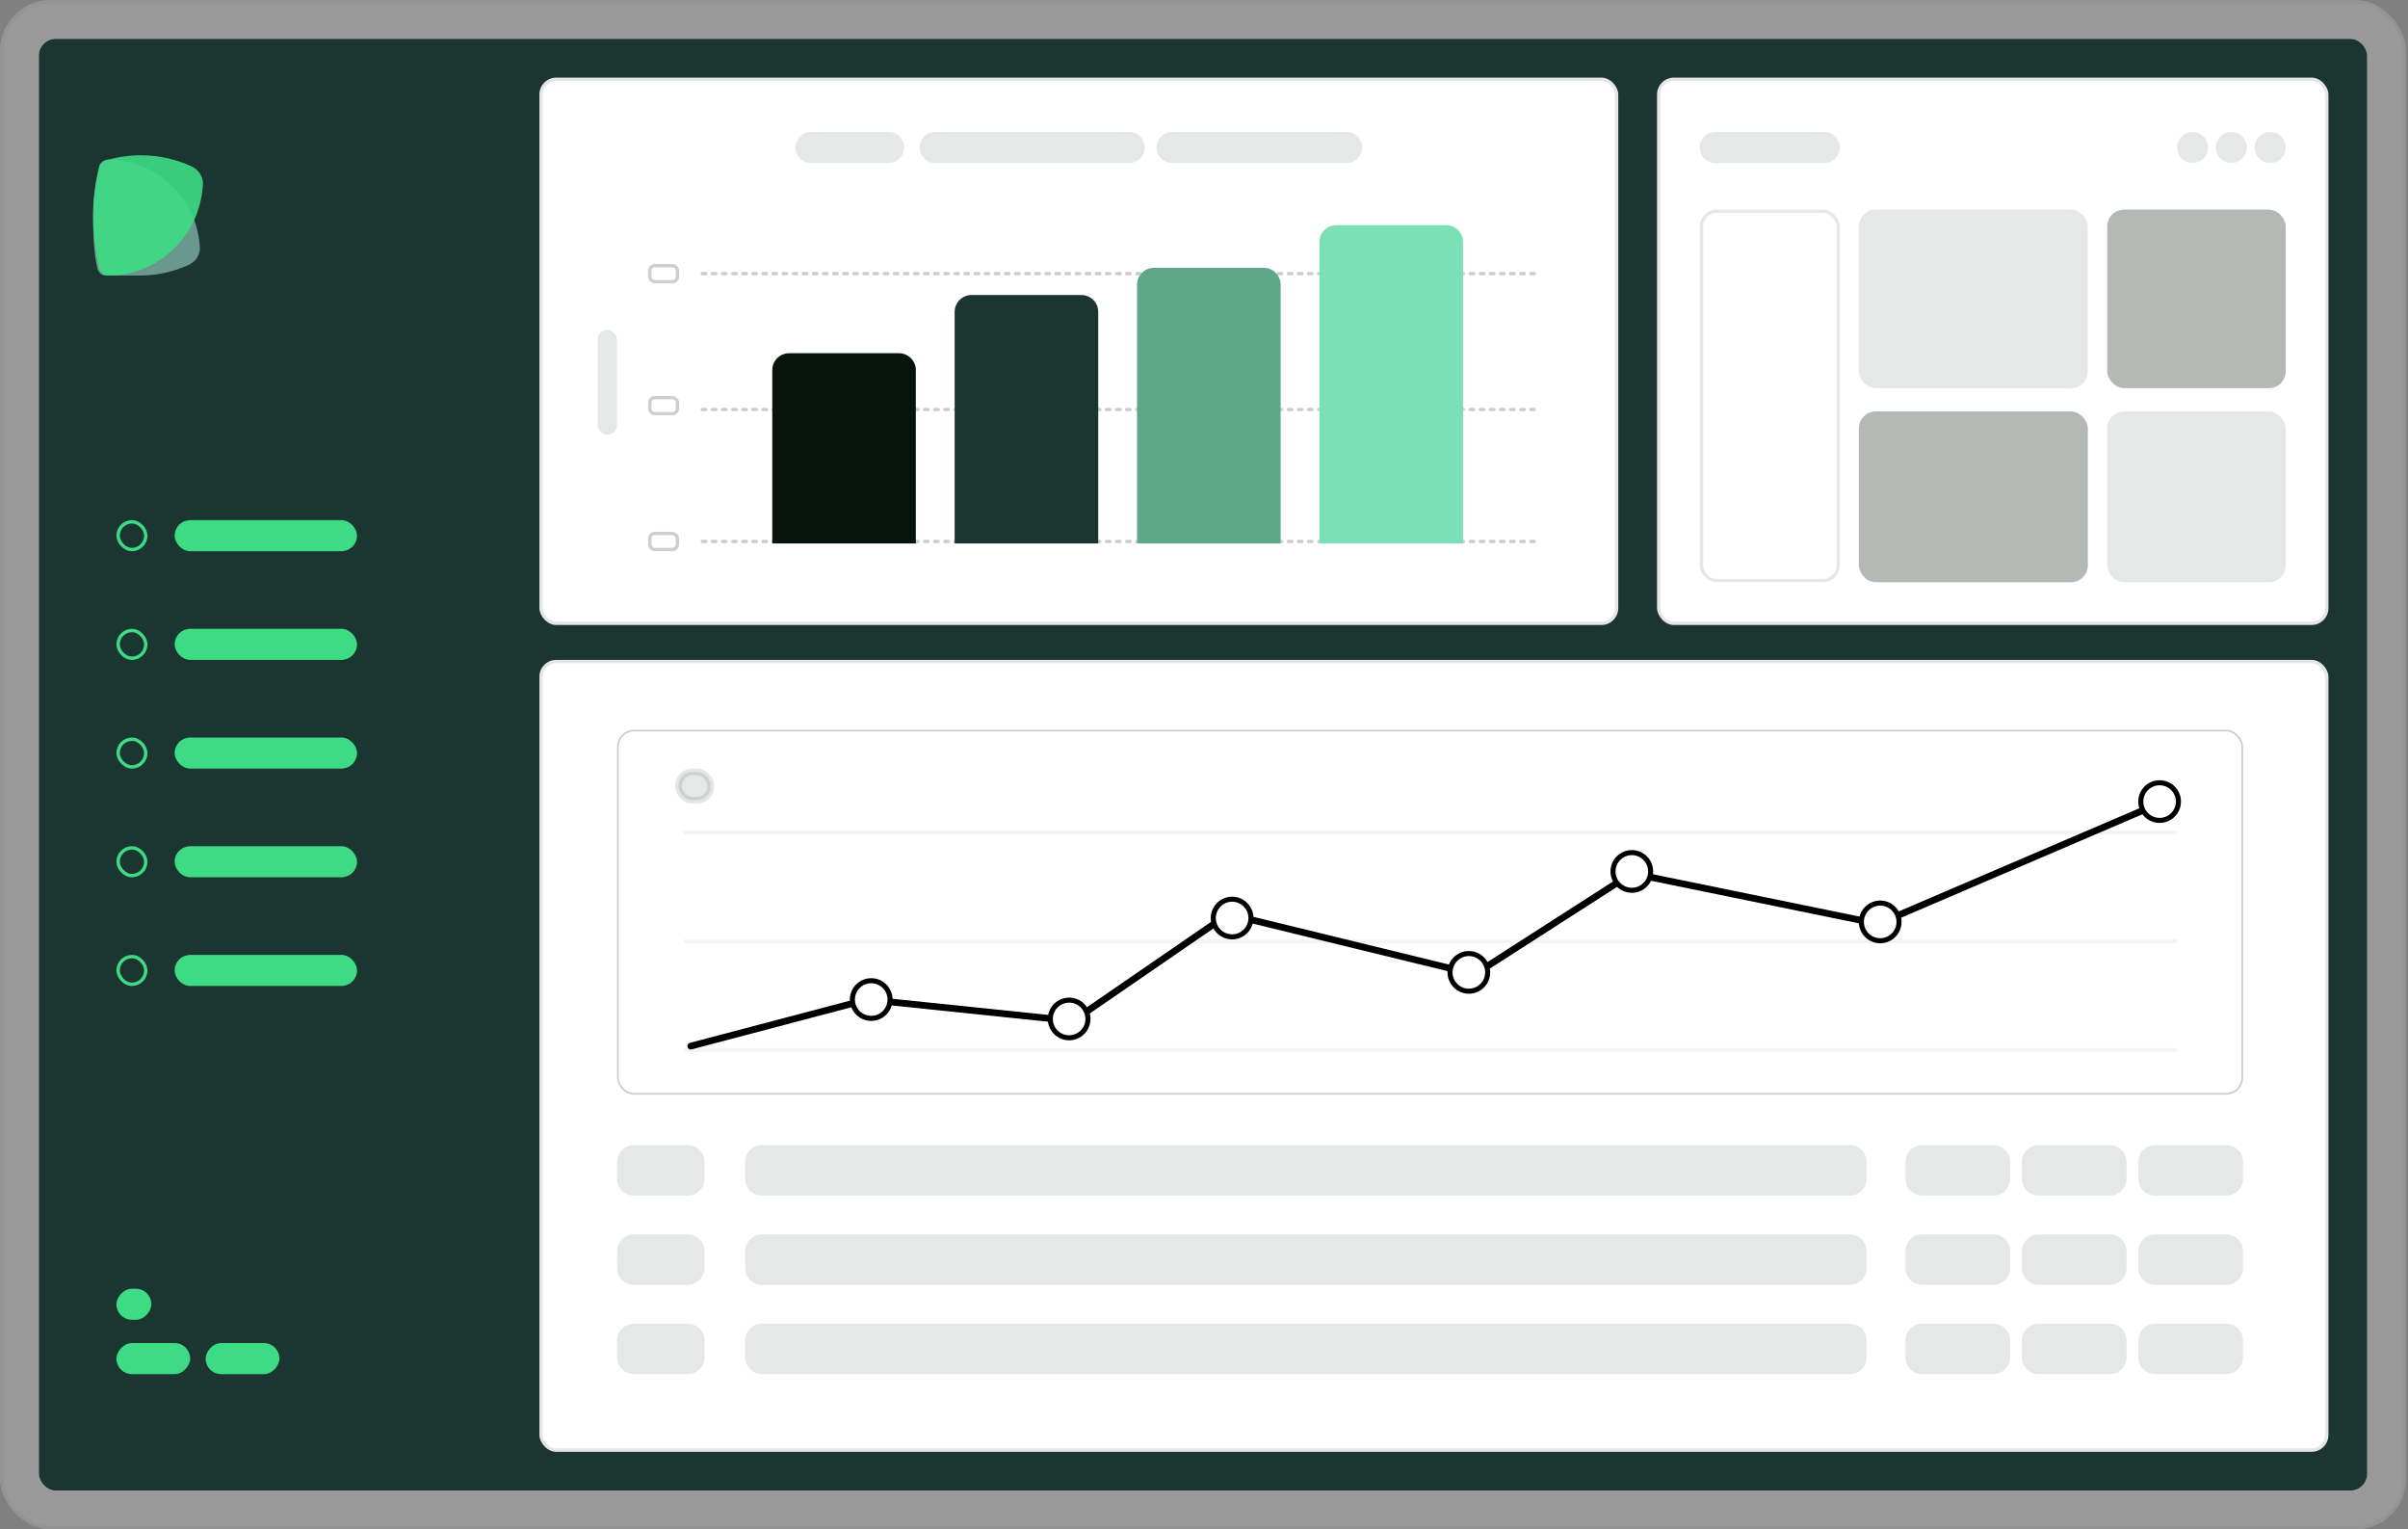 <svg width="715" height="454" viewBox="0 0 715 454" fill="none" xmlns="http://www.w3.org/2000/svg">
<rect x="0" y="0" width="715" height="454" fill="#808080" stroke="none"/>
<g opacity="0.2">
<rect width="714.416" height="454" rx="15" fill="white"/>
<rect x="0.5" y="0.5" width="713.416" height="453" rx="14.5" stroke="black" stroke-opacity="0.1"/>
</g>
<rect x="11.523" y="11.523" width="691.371" height="430.954" rx="5" fill="white"/>
<rect x="11.523" y="11.523" width="691.371" height="430.954" rx="5" fill="#1B3630"/>
<path opacity="0.5" d="M32.075 47.38C31.805 47.38 31.548 47.419 31.303 47.492C30.988 47.586 30.699 47.735 30.441 47.927C30.436 47.933 30.434 47.934 30.431 47.936C30.263 48.062 30.114 48.208 29.982 48.37C29.974 48.379 29.967 48.386 29.96 48.395C29.897 48.473 29.837 48.553 29.782 48.638C29.782 48.638 29.782 48.64 29.781 48.644C29.726 48.731 29.675 48.821 29.629 48.916C29.622 48.926 29.618 48.939 29.613 48.949C29.574 49.033 29.537 49.115 29.507 49.204C29.5 49.22 29.497 49.236 29.49 49.252C29.474 49.303 29.458 49.355 29.444 49.406C29.439 49.429 29.433 49.452 29.426 49.474C29.41 49.543 29.395 49.614 29.382 49.685C28.256 54.236 27.657 58.997 27.655 63.901C27.657 68.804 27.779 74.982 28.904 79.534C28.561 79.534 28.933 79.675 28.949 79.744C28.956 79.767 28.963 79.788 28.966 79.812C28.98 79.863 28.996 79.915 29.012 79.966C29.019 79.982 29.023 79.998 29.03 80.018C29.06 80.103 29.097 80.187 29.135 80.268C29.141 80.279 29.144 80.291 29.151 80.302C29.197 80.396 29.246 80.487 29.303 80.574C29.303 80.574 29.303 80.576 29.305 80.579C29.359 80.665 29.419 80.745 29.483 80.823C29.49 80.832 29.497 80.841 29.504 80.848C29.638 81.01 29.787 81.154 29.953 81.281C29.958 81.283 29.964 81.521 29.964 81.29C30.219 81.484 30.51 81.632 30.825 81.726V81.735C31.253 81.857 37.908 81.799 41.427 81.799C46.682 81.799 51.673 80.645 56.162 78.576V78.56C57.935 77.751 59.202 76.015 59.357 73.967C59.339 73.446 59.306 72.933 59.263 72.421C58.994 69.415 58.247 66.552 57.101 63.901C52.886 54.175 43.269 47.38 32.075 47.38Z" fill="#BBFAEC"/>
<path opacity="0.9" d="M32.201 81.799C31.924 81.799 31.659 81.758 31.407 81.683C31.083 81.585 30.786 81.43 30.521 81.231C30.516 81.225 30.514 81.224 30.51 81.222C30.338 81.091 30.184 80.939 30.048 80.772C30.041 80.763 30.033 80.755 30.026 80.746C29.961 80.665 29.899 80.582 29.843 80.493C29.843 80.493 29.843 80.491 29.841 80.488C29.785 80.397 29.733 80.303 29.685 80.206C29.678 80.195 29.674 80.182 29.669 80.171C29.629 80.084 29.591 79.999 29.56 79.907C29.553 79.89 29.549 79.874 29.542 79.857C29.526 79.804 29.51 79.75 29.495 79.697C29.49 79.673 29.484 79.649 29.477 79.627C29.461 79.555 29.444 79.481 29.432 79.407C28.273 74.687 27.657 69.746 27.655 64.659C27.657 59.573 28.273 54.633 29.432 49.911C29.442 49.839 29.461 49.765 29.477 49.693C29.484 49.669 29.491 49.647 29.495 49.623C29.51 49.57 29.526 49.516 29.542 49.463C29.549 49.446 29.553 49.429 29.56 49.409C29.591 49.321 29.629 49.234 29.669 49.149C29.674 49.138 29.678 49.125 29.685 49.114C29.733 49.016 29.783 48.922 29.841 48.832C29.841 48.832 29.842 48.83 29.843 48.827C29.899 48.738 29.961 48.655 30.026 48.574C30.033 48.565 30.041 48.555 30.048 48.548C30.186 48.38 30.34 48.231 30.51 48.098C30.516 48.096 30.517 48.091 30.521 48.089C30.784 47.888 31.083 47.735 31.407 47.637V47.628C34.706 46.628 38.201 46.092 41.821 46.092C47.226 46.092 52.359 47.289 56.976 49.435V49.452C58.8 50.291 60.103 52.092 60.263 54.217C60.244 54.757 60.21 55.29 60.166 55.821C59.889 58.939 59.121 61.91 57.942 64.659C53.607 74.749 43.715 81.799 32.201 81.799Z" fill="#3DDC84"/>
<rect x="35.068" y="154.906" width="8.218" height="8.218" rx="4.109" stroke="#3DDC84"/>
<rect x="52.352" y="154.906" width="53.157" height="8.218" rx="4.109" fill="#3DDC84" stroke="#3DDC84"/>
<rect x="35.068" y="187.17" width="8.218" height="8.218" rx="4.109" stroke="#3DDC84"/>
<rect x="52.352" y="187.17" width="53.157" height="8.218" rx="4.109" fill="#3DDC84" stroke="#3DDC84"/>
<rect x="35.068" y="219.434" width="8.218" height="8.218" rx="4.109" stroke="#3DDC84"/>
<rect x="52.352" y="219.434" width="53.157" height="8.218" rx="4.109" fill="#3DDC84" stroke="#3DDC84"/>
<rect x="35.068" y="251.698" width="8.218" height="8.218" rx="4.109" stroke="#3DDC84"/>
<rect x="52.352" y="251.698" width="53.157" height="8.218" rx="4.109" fill="#3DDC84" stroke="#3DDC84"/>
<rect x="35.068" y="283.962" width="8.218" height="8.218" rx="4.109" stroke="#3DDC84"/>
<rect x="52.352" y="283.962" width="53.157" height="8.218" rx="4.109" fill="#3DDC84" stroke="#3DDC84"/>
<rect width="21.893" height="9.218" rx="4.609" transform="matrix(1 0 0 -1 34.568 407.909)" fill="#3DDC84"/>
<rect width="21.893" height="9.218" rx="4.609" transform="matrix(1 0 0 -1 61.071 407.909)" fill="#3DDC84"/>
<rect width="10.371" height="9.218" rx="4.609" transform="matrix(1 0 0 -1 34.568 391.777)" fill="#3DDC84"/>
<rect x="160.168" y="23.045" width="320.335" height="162.472" rx="5" fill="white"/>
<rect x="160.668" y="23.545" width="319.335" height="161.472" rx="4.5" stroke="black" stroke-opacity="0.1"/>
<path opacity="0.2" d="M208.563 160.743H457.457" stroke="black" stroke-linecap="round" stroke-dasharray="1 2"/>
<path opacity="0.2" d="M208.563 121.566H457.457" stroke="black" stroke-linecap="round" stroke-dasharray="1 2"/>
<path opacity="0.2" d="M208.563 81.236H457.457" stroke="black" stroke-linecap="round" stroke-dasharray="1 2"/>
<path d="M229.305 109.857C229.305 107.096 231.543 104.857 234.305 104.857H266.939C269.701 104.857 271.939 107.096 271.939 109.857V161.319H229.305V109.857Z" fill="#06140D"/>
<rect opacity="0.2" x="192.932" y="78.855" width="8.218" height="4.761" rx="1.5" stroke="#06140D"/>
<path opacity="0.1" fill-rule="evenodd" clip-rule="evenodd" d="M236.219 43.786C236.219 41.241 238.282 39.177 240.828 39.177H263.874C266.419 39.177 268.483 41.241 268.483 43.786C268.483 46.332 266.419 48.395 263.874 48.395H240.828C238.282 48.395 236.219 46.332 236.219 43.786ZM273.092 43.786C273.092 41.241 275.155 39.177 277.701 39.177H335.315C337.861 39.177 339.924 41.241 339.924 43.786C339.924 46.332 337.861 48.395 335.315 48.395H277.701C275.155 48.395 273.092 46.332 273.092 43.786ZM347.99 39.177C345.444 39.177 343.381 41.241 343.381 43.786C343.381 46.332 345.444 48.395 347.99 48.395H399.843C402.388 48.395 404.452 46.332 404.452 43.786C404.452 41.241 402.388 39.177 399.843 39.177H347.99Z" fill="#06140D"/>
<rect opacity="0.2" x="192.932" y="118.033" width="8.218" height="4.761" rx="1.5" stroke="#06140D"/>
<rect opacity="0.2" x="192.932" y="158.363" width="8.218" height="4.761" rx="1.5" stroke="#06140D"/>
<rect opacity="0.1" x="177.452" y="97.944" width="5.761" height="31.112" rx="2.881" fill="#06140D"/>
<path d="M283.462 92.573C283.462 89.812 285.7 87.573 288.462 87.573H321.096C323.858 87.573 326.096 89.812 326.096 92.573V161.319H283.462V92.573Z" fill="#1B3630"/>
<path d="M337.62 84.507C337.62 81.746 339.859 79.507 342.62 79.507H375.255C378.016 79.507 380.255 81.746 380.255 84.507V161.32H337.62V84.507Z" fill="#5EA889"/>
<path d="M391.777 71.832C391.777 69.071 394.016 66.832 396.777 66.832H429.412C432.173 66.832 434.412 69.071 434.412 71.832V161.319H391.777V71.832Z" fill="#7CE0B6"/>
<rect x="492.025" y="23.046" width="199.345" height="162.472" rx="5" fill="white"/>
<rect x="492.525" y="23.546" width="198.345" height="161.472" rx="4.5" stroke="black" stroke-opacity="0.1"/>
<path opacity="0.1" fill-rule="evenodd" clip-rule="evenodd" d="M657.954 43.787C657.954 41.247 660.013 39.178 662.553 39.178C665.093 39.178 667.152 41.247 667.152 43.787C667.152 46.327 665.093 48.396 662.553 48.396C660.013 48.396 657.954 46.327 657.954 43.787ZM509.309 39.178C506.764 39.178 504.7 41.241 504.7 43.787C504.7 46.333 506.764 48.396 509.309 48.396H541.681C544.227 48.396 546.29 46.333 546.29 43.787C546.29 41.241 544.227 39.178 541.681 39.178H509.309ZM674.076 39.178C671.536 39.178 669.478 41.247 669.478 43.787C669.478 46.327 671.536 48.396 674.076 48.396C676.616 48.396 678.675 46.327 678.675 43.787C678.675 41.247 676.616 39.178 674.076 39.178ZM651.03 39.178C648.491 39.178 646.432 41.247 646.432 43.787C646.432 46.327 648.491 48.396 651.03 48.396C653.57 48.396 655.629 46.327 655.629 43.787C655.629 41.247 653.57 39.178 651.03 39.178Z" fill="#06140D"/>
<rect opacity="0.1" x="505.2" y="62.723" width="40.59" height="109.619" rx="4.5" stroke="#06140D"/>
<rect opacity="0.1" x="551.944" y="62.223" width="67.985" height="53.005" rx="5" fill="#06140D"/>
<rect opacity="0.3" x="625.69" y="62.223" width="53.005" height="53.005" rx="5" fill="#06140D"/>
<rect opacity="0.3" x="551.944" y="122.142" width="67.985" height="50.7" rx="5" fill="#06140D"/>
<rect opacity="0.1" x="625.69" y="122.142" width="53.005" height="50.7" rx="5" fill="#06140D"/>
<rect x="160.168" y="195.889" width="531.203" height="235.066" rx="5" fill="white"/>
<rect x="160.668" y="196.389" width="530.203" height="234.066" rx="4.5" stroke="black" stroke-opacity="0.1"/>
<path opacity="0.1" fill-rule="evenodd" clip-rule="evenodd" d="M183.214 344.924C183.214 342.163 185.452 339.924 188.214 339.924H204.196C206.957 339.924 209.196 342.163 209.196 344.924V349.904C209.196 352.665 206.957 354.904 204.196 354.904H188.214C185.452 354.904 183.214 352.665 183.214 349.904V344.924ZM221.239 344.924C221.239 342.163 223.478 339.924 226.239 339.924H549.25C552.011 339.924 554.25 342.163 554.25 344.924V349.904C554.25 352.665 552.011 354.904 549.25 354.904H226.239C223.478 354.904 221.239 352.665 221.239 349.904V344.924ZM639.909 339.924C637.148 339.924 634.909 342.163 634.909 344.924V349.904C634.909 352.665 637.148 354.904 639.909 354.904H661.021C663.782 354.904 666.021 352.665 666.021 349.904V344.924C666.021 342.163 663.782 339.924 661.021 339.924H639.909ZM600.341 344.924C600.341 342.163 602.58 339.924 605.341 339.924H626.453C629.214 339.924 631.453 342.163 631.453 344.924V349.904C631.453 352.665 629.214 354.904 626.453 354.904H605.341C602.58 354.904 600.341 352.665 600.341 349.904V344.924ZM570.772 339.924C568.011 339.924 565.772 342.163 565.772 344.924V349.904C565.772 352.665 568.011 354.904 570.772 354.904H591.884C594.646 354.904 596.884 352.665 596.884 349.904V344.924C596.884 342.163 594.646 339.924 591.884 339.924H570.772Z" fill="#06140D"/>
<path opacity="0.1" fill-rule="evenodd" clip-rule="evenodd" d="M183.214 371.427C183.214 368.665 185.452 366.427 188.214 366.427H204.196C206.957 366.427 209.196 368.665 209.196 371.427V376.406C209.196 379.168 206.957 381.406 204.196 381.406H188.214C185.452 381.406 183.214 379.168 183.214 376.406V371.427ZM221.239 371.427C221.239 368.665 223.478 366.427 226.239 366.427H549.25C552.011 366.427 554.25 368.665 554.25 371.427V376.407C554.25 379.168 552.011 381.407 549.25 381.407H226.239C223.478 381.407 221.239 379.168 221.239 376.407V371.427ZM639.909 366.427C637.148 366.427 634.909 368.665 634.909 371.427V376.406C634.909 379.168 637.148 381.406 639.909 381.406H661.021C663.782 381.406 666.021 379.168 666.021 376.406V371.427C666.021 368.665 663.782 366.427 661.021 366.427H639.909ZM600.341 371.427C600.341 368.665 602.58 366.427 605.341 366.427H626.453C629.214 366.427 631.453 368.665 631.453 371.427V376.407C631.453 379.168 629.214 381.407 626.453 381.407H605.341C602.58 381.407 600.341 379.168 600.341 376.407V371.427ZM570.772 366.427C568.011 366.427 565.772 368.665 565.772 371.427V376.407C565.772 379.168 568.011 381.407 570.772 381.407H591.884C594.646 381.407 596.884 379.168 596.884 376.407V371.427C596.884 368.665 594.646 366.427 591.884 366.427H570.772Z" fill="#06140D"/>
<path opacity="0.1" fill-rule="evenodd" clip-rule="evenodd" d="M183.214 397.929C183.214 395.168 185.452 392.929 188.214 392.929H204.196C206.957 392.929 209.196 395.168 209.196 397.929V402.909C209.196 405.67 206.957 407.909 204.196 407.909H188.214C185.452 407.909 183.214 405.67 183.214 402.909V397.929ZM221.239 397.929C221.239 395.168 223.478 392.929 226.239 392.929H549.25C552.011 392.929 554.25 395.168 554.25 397.929V402.909C554.25 405.671 552.011 407.909 549.25 407.909H226.239C223.478 407.909 221.239 405.671 221.239 402.909V397.929ZM639.909 392.929C637.148 392.929 634.909 395.168 634.909 397.929V402.909C634.909 405.67 637.148 407.909 639.909 407.909H661.021C663.782 407.909 666.021 405.67 666.021 402.909V397.929C666.021 395.168 663.782 392.929 661.021 392.929H639.909ZM600.341 397.929C600.341 395.168 602.58 392.929 605.341 392.929H626.453C629.214 392.929 631.453 395.168 631.453 397.929V402.909C631.453 405.671 629.214 407.909 626.453 407.909H605.341C602.58 407.909 600.341 405.671 600.341 402.909V397.929ZM570.772 392.929C568.011 392.929 565.772 395.168 565.772 397.929V402.909C565.772 405.671 568.011 407.909 570.772 407.909H591.884C594.646 407.909 596.884 405.671 596.884 402.909V397.929C596.884 395.168 594.646 392.929 591.884 392.929H570.772Z" fill="#06140D"/>
<rect opacity="0.2" x="183.464" y="216.88" width="482.307" height="107.815" rx="4.75" stroke="black" stroke-width="0.5"/>
<rect opacity="0.05" x="202.803" y="311.117" width="443.629" height="1.152" rx="0.576" fill="#06140D"/>
<rect opacity="0.05" x="202.803" y="278.853" width="443.629" height="1.152" rx="0.576" fill="#06140D"/>
<rect opacity="0.05" x="202.803" y="246.589" width="443.629" height="1.152" rx="0.576" fill="#06140D"/>
<path d="M205.107 310.541L257.536 296.714L318.607 303.051L364.699 271.364L437.869 289.224L484.536 259.265L557.706 274.244L642.399 237.947" stroke="black" stroke-width="2" stroke-linecap="round"/>
<circle cx="258.688" cy="296.714" r="5.588" fill="#06140D"/>
<circle cx="258.688" cy="296.714" r="5.588" fill="white"/>
<circle cx="258.688" cy="296.714" r="5.588" stroke="black" stroke-width="1.5" stroke-linecap="square" stroke-linejoin="round"/>
<circle cx="317.455" cy="302.475" r="5.588" fill="#06140D"/>
<circle cx="317.455" cy="302.475" r="5.588" fill="white"/>
<circle cx="317.455" cy="302.475" r="5.588" stroke="black" stroke-width="1.5" stroke-linecap="square" stroke-linejoin="round"/>
<circle cx="365.85" cy="272.516" r="5.588" fill="#06140D"/>
<circle cx="365.85" cy="272.516" r="5.588" fill="white"/>
<circle cx="365.85" cy="272.516" r="5.588" stroke="black" stroke-width="1.5" stroke-linecap="square" stroke-linejoin="round"/>
<circle cx="436.14" cy="288.648" r="5.588" fill="#06140D"/>
<circle cx="436.14" cy="288.648" r="5.588" fill="white"/>
<circle cx="436.14" cy="288.648" r="5.588" stroke="black" stroke-width="1.5" stroke-linecap="square" stroke-linejoin="round"/>
<circle cx="484.536" cy="258.688" r="5.588" fill="#06140D"/>
<circle cx="484.536" cy="258.688" r="5.588" fill="white"/>
<circle cx="484.536" cy="258.688" r="5.588" stroke="black" stroke-width="1.5" stroke-linecap="square" stroke-linejoin="round"/>
<circle cx="558.282" cy="273.668" r="5.588" fill="#06140D"/>
<circle cx="558.282" cy="273.668" r="5.588" fill="white"/>
<circle cx="558.282" cy="273.668" r="5.588" stroke="black" stroke-width="1.5" stroke-linecap="square" stroke-linejoin="round"/>
<circle cx="641.247" cy="237.947" r="5.588" fill="#06140D"/>
<circle cx="641.247" cy="237.947" r="5.588" fill="white"/>
<circle cx="641.247" cy="237.947" r="5.588" stroke="black" stroke-width="1.5" stroke-linecap="square" stroke-linejoin="round"/>
<rect opacity="0.1" x="201.498" y="229.153" width="9.523" height="8.371" rx="4" fill="#06140D" stroke="black" stroke-width="2"/>
</svg>
